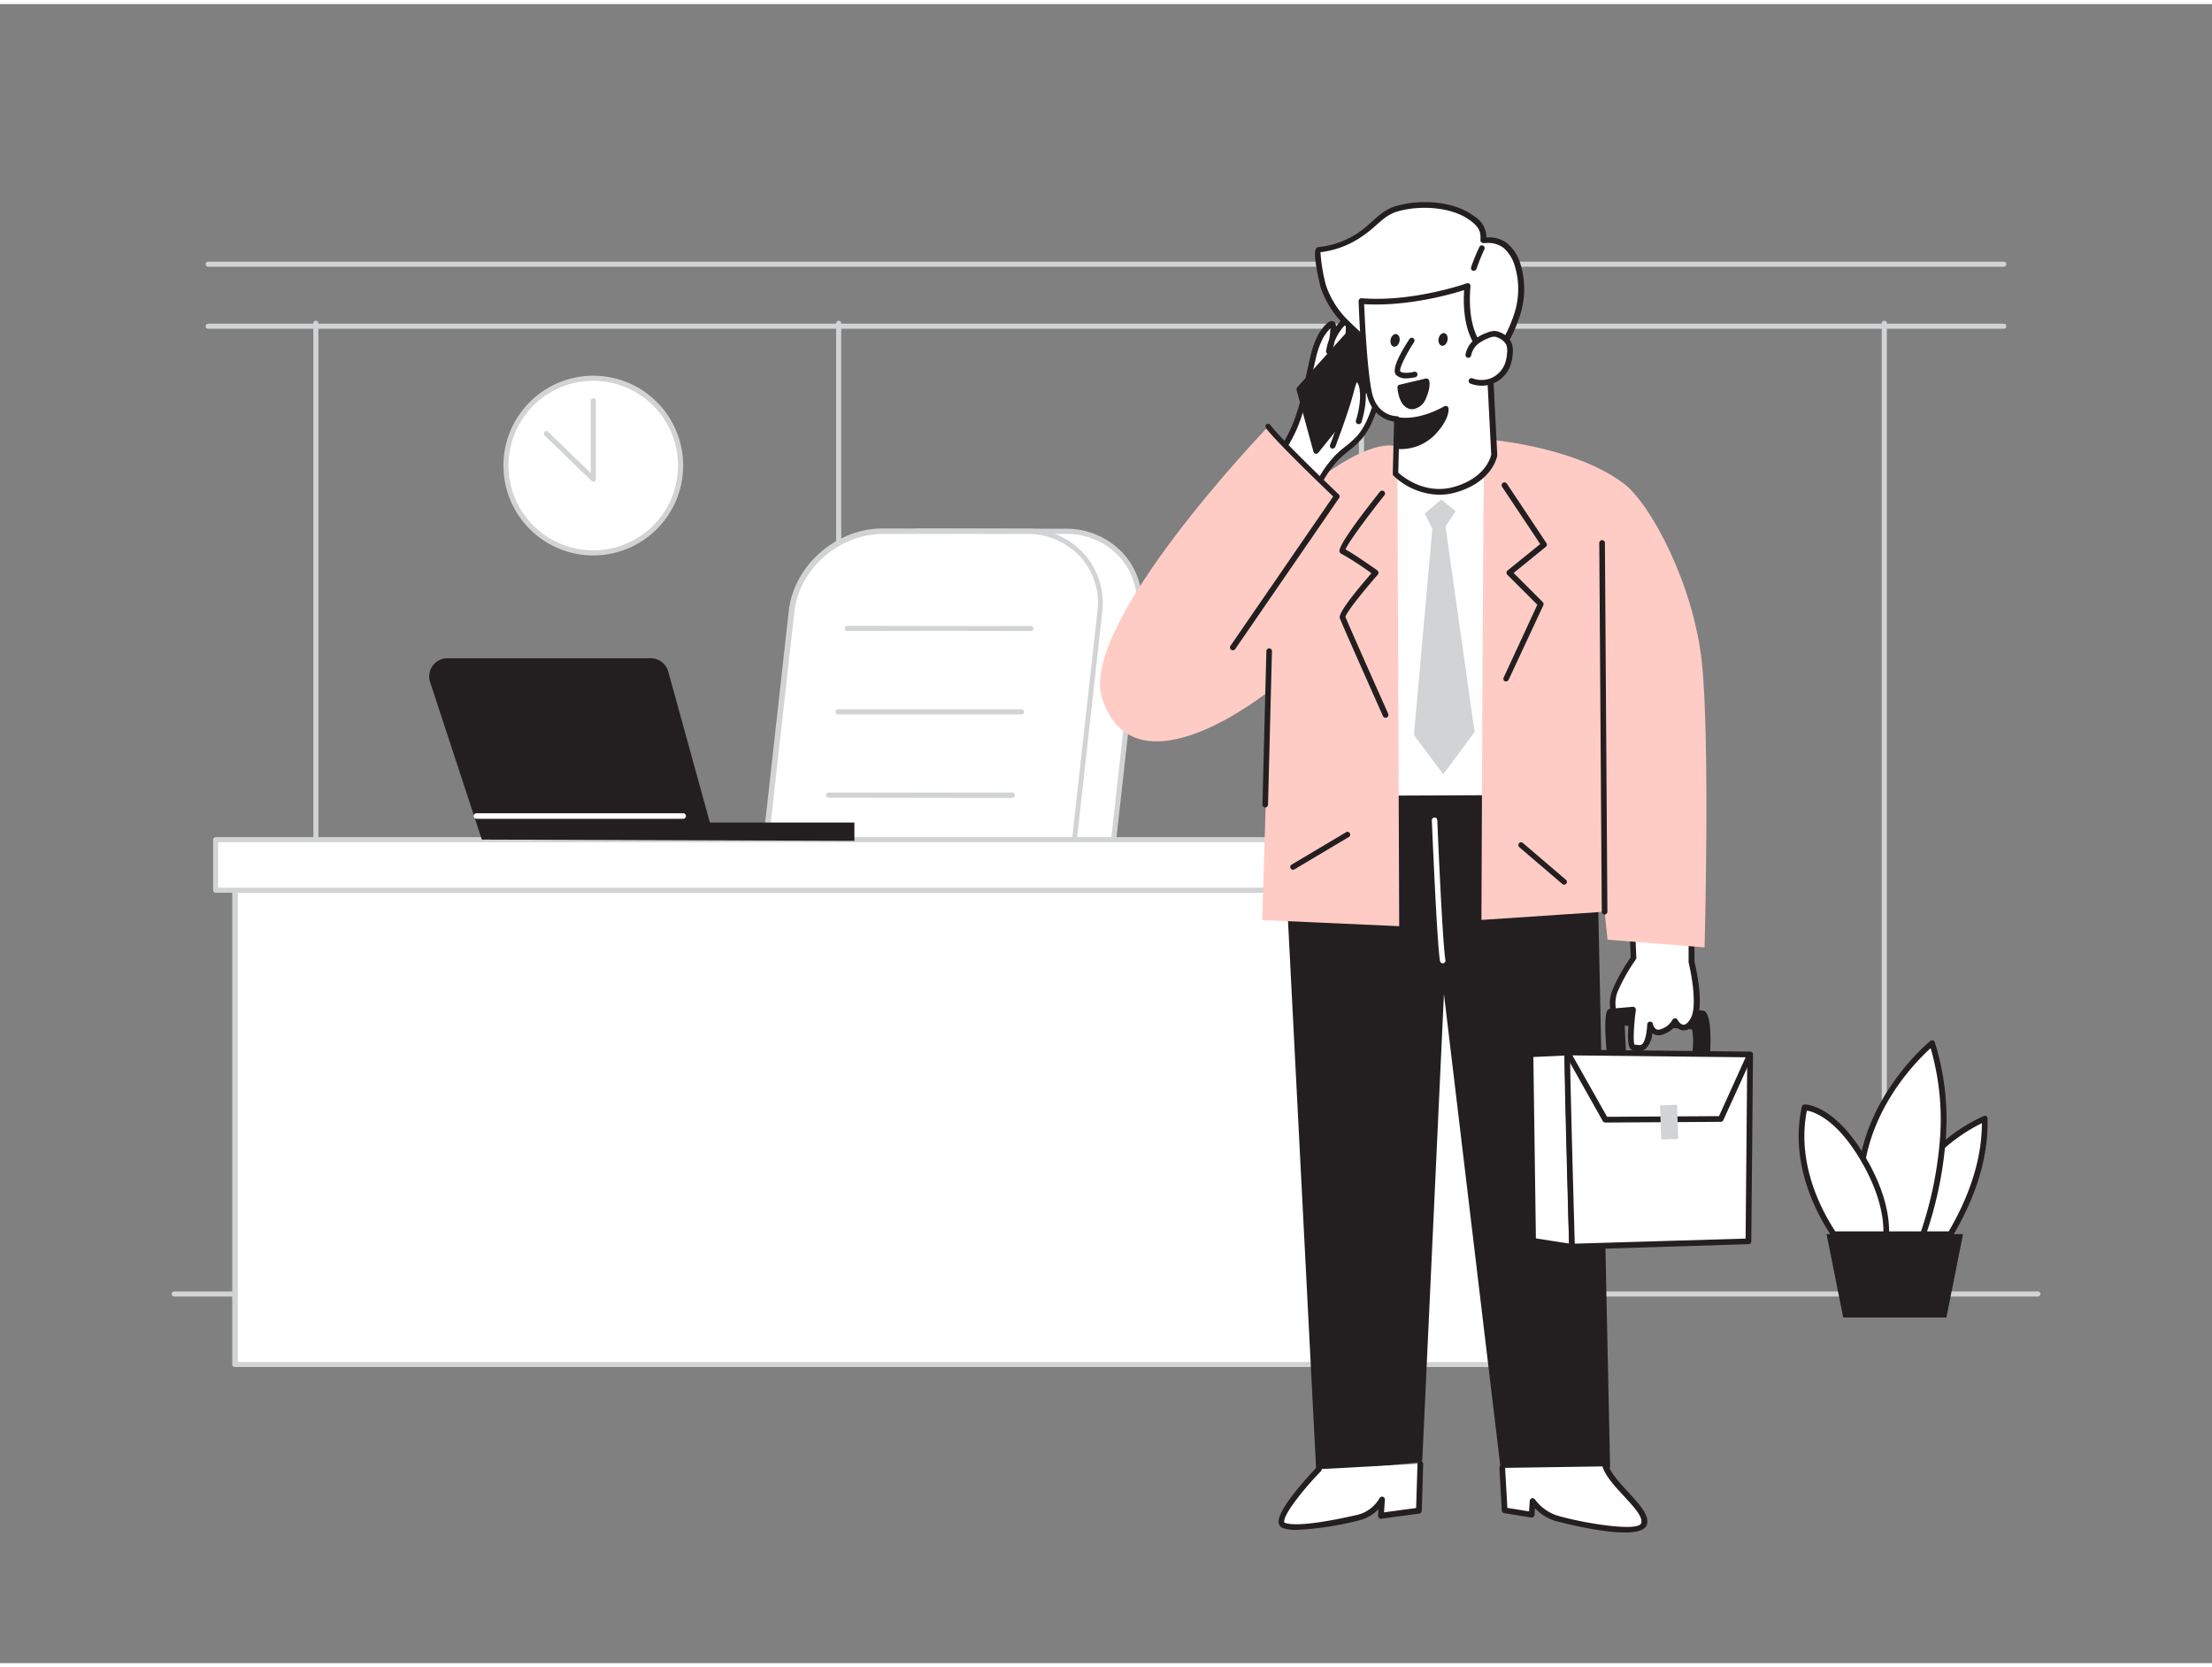 <svg xmlns="http://www.w3.org/2000/svg" viewBox="0 0 400 300" width="406" height="306" class="illustration styles_illustrationTablet__1DWOa"><rect x="0" y="0" width="400" height="300" fill="#808080" stroke="none"/><g id="_005" data-name="005"><path d="M57.12,232.76a.47.47,0,0,1-.46-.46V57.72a.47.47,0,0,1,.46-.46.46.46,0,0,1,.46.46V232.3A.46.46,0,0,1,57.12,232.76Z" fill="#d1d3d4"></path><path d="M151.66,232.76a.47.47,0,0,1-.46-.46V57.72a.47.47,0,0,1,.46-.46.46.46,0,0,1,.46.46V232.3A.46.46,0,0,1,151.66,232.76Z" fill="#d1d3d4"></path><path d="M246.2,232.76a.47.47,0,0,1-.46-.46V57.72a.47.47,0,0,1,.46-.46.46.46,0,0,1,.46.46V232.3A.46.46,0,0,1,246.2,232.76Z" fill="#d1d3d4"></path><path d="M340.74,232.76a.47.47,0,0,1-.46-.46V57.72a.46.46,0,1,1,.92,0V232.3A.47.47,0,0,1,340.74,232.76Z" fill="#d1d3d4"></path><path d="M362.35,58.71H37.65a.46.46,0,0,1-.46-.46.47.47,0,0,1,.46-.46h324.7a.47.47,0,0,1,.46.46A.46.46,0,0,1,362.35,58.71Z" fill="#d1d3d4"></path><path d="M362.35,47.5H37.65a.47.47,0,0,1-.46-.46.46.46,0,0,1,.46-.46h324.7a.46.46,0,0,1,.46.46A.47.47,0,0,1,362.35,47.5Z" fill="#d1d3d4"></path><line x1="368.51" y1="233.25" x2="31.49" y2="233.25" fill="#fff"></line><path d="M368.51,233.71h-337a.46.46,0,1,1,0-.92h337a.46.46,0,0,1,0,.92Z" fill="#d1d3d4"></path><path d="M192.64,95.33l-25.86,0c-8.26,0-15.68,6.48-16.57,14.52l-8.65,77.63,55.77.1L206,109.9C206.87,101.87,200.9,95.34,192.64,95.33Z" fill="#fff"></path><path d="M197.33,188h0l-55.76-.1a.47.47,0,0,1-.35-.15.52.52,0,0,1-.11-.36l8.65-77.63c.92-8.24,8.54-14.94,17-14.94h0l25.87.05a13.94,13.94,0,0,1,10.54,4.54A13.35,13.35,0,0,1,206.43,110l-8.65,77.64A.46.46,0,0,1,197.33,188Zm-55.26-1,54.84.09,8.61-77.22a12.44,12.44,0,0,0-3-9.82,13,13,0,0,0-9.86-4.24l-25.86,0h0c-8,0-15.21,6.32-16.08,14.11Z" fill="#d1d3d4"></path><path d="M185.52,95.33l-25.86,0c-8.26,0-15.68,6.48-16.57,14.52l-8.65,77.63,55.76.1,8.65-77.64C199.75,101.87,193.78,95.34,185.52,95.33Z" fill="#fff"></path><path d="M190.2,188h0l-55.76-.1a.45.45,0,0,1-.46-.51l8.65-77.63c.92-8.24,8.54-14.94,17-14.94h0l25.86.05a13.93,13.93,0,0,1,10.54,4.54A13.36,13.36,0,0,1,199.31,110l-8.65,77.64A.46.46,0,0,1,190.2,188ZM135,187l54.84.09,8.61-77.22a12.48,12.48,0,0,0-3-9.83,13.05,13.05,0,0,0-9.86-4.23l-25.86,0h0c-8,0-15.22,6.32-16.08,14.11Z" fill="#d1d3d4"></path><line x1="186.43" y1="112.89" x2="153.22" y2="112.84" fill="#fff"></line><path d="M186.43,113.35h0l-33.21,0a.46.46,0,1,1,0-.92h0l33.21.05a.47.47,0,0,1,.46.46A.46.46,0,0,1,186.43,113.35Z" fill="#d1d3d4"></path><line x1="184.74" y1="127.99" x2="151.54" y2="127.94" fill="#fff"></line><path d="M184.74,128.45h0l-33.2,0a.46.46,0,0,1-.46-.46.45.45,0,0,1,.46-.46h0l33.21,0a.46.46,0,1,1,0,.92Z" fill="#d1d3d4"></path><line x1="183.06" y1="143.09" x2="149.85" y2="143.04" fill="#fff"></line><path d="M183.06,143.55h0l-33.21-.05a.47.47,0,0,1-.46-.46.46.46,0,0,1,.46-.46h0l33.2,0a.46.46,0,0,1,.46.46A.45.45,0,0,1,183.06,143.55Z" fill="#d1d3d4"></path><rect x="42.49" y="158.58" width="237.59" height="87.42" transform="translate(322.56 404.58) rotate(-180)" fill="#fff"></rect><path d="M280.07,246.46H42.49A.47.47,0,0,1,42,246V158.58a.46.46,0,0,1,.47-.46H280.07a.45.45,0,0,1,.46.46V246A.46.46,0,0,1,280.07,246.46ZM43,245.54H279.61V159H43Z" fill="#d1d3d4"></path><rect x="38.98" y="151.1" width="247.87" height="9.14" transform="translate(325.83 311.34) rotate(-180)" fill="#fff"></rect><path d="M286.85,160.7H39a.47.47,0,0,1-.46-.46V151.1a.47.47,0,0,1,.46-.46H286.85a.46.46,0,0,1,.46.46v9.14A.46.46,0,0,1,286.85,160.7Zm-247.41-.92h247v-8.22H39.44Z" fill="#d1d3d4"></path><polygon points="232.15 141.09 238.5 264.93 256.7 263.18 260.89 172.96 271.77 264.33 290.62 264.46 287.98 139.79 232.15 141.09" fill="#231f20"></polygon><path d="M238.5,265.43a.47.47,0,0,1-.32-.12A.5.5,0,0,1,238,265l-6.35-123.84a.5.5,0,0,1,.13-.37.53.53,0,0,1,.36-.15L288,139.3a.49.49,0,0,1,.35.13.54.54,0,0,1,.16.35l2.64,124.67a.5.5,0,0,1-.5.51h0l-18.85-.13a.5.5,0,0,1-.49-.44L261.11,179l-3.91,84.2a.5.5,0,0,1-.45.48l-18.2,1.75Zm-5.83-123.85L239,264.39l17.26-1.66,4.16-89.8a.5.5,0,0,1,.48-.47.49.49,0,0,1,.51.44l10.84,90.94,17.89.12L287.49,140.3Z" fill="#231f20"></path><path d="M291,189.52s-.58-6.74.08-7.31,15.55.11,16.78.3.86,7.16.86,7.16l-2.23.06s.57-4.5-.24-4.76-12.93-.76-12.93-.76l.25,5.48Z" fill="#231f20"></path><path d="M306.49,190.23a.51.51,0,0,1-.5-.56,12.62,12.62,0,0,0,0-4.24c-.93-.17-7.68-.51-12.19-.7l.23,4.94a.5.5,0,0,1-.15.37.51.51,0,0,1-.38.15L291,190a.49.49,0,0,1-.46-.45c-.4-4.64-.32-7.24.24-7.73,1-.86,17,.16,17.18.18,1.38.21,1.46,4.3,1.28,7.69a.49.49,0,0,1-.48.47l-2.23.06Zm-13.17-6.52h0c2,.09,12.23.52,13.06.79.29.09,1.13.36.65,4.72l1.19,0c.13-3.09-.1-5.87-.52-6.21-1.28-.18-14.71-.76-16.3-.37-.25.65-.17,3.7,0,6.44l1.59.11-.23-4.93a.5.5,0,0,1,.14-.37A.55.55,0,0,1,293.32,183.71Z" fill="#231f20"></path><path d="M241.24,143.69l34.57-.15S274.57,83.24,273,81.7s-22.4,1.49-24.15,3S241.24,143.69,241.24,143.69Z" fill="#fff"></path><path d="M241.24,144.21a.52.52,0,0,1-.38-.17.55.55,0,0,1-.14-.4c1.39-13.53,6-57.77,7.81-59.31,1.19-1,8.37-2.24,12.42-2.79s11.32-1.33,12.44-.21c1.57,1.57,2.64,48,2.93,62.2a.5.5,0,0,1-.14.37.52.52,0,0,1-.37.16l-34.57.15Zm29.21-62.48c-5.58,0-19.71,2-21.24,3.38-1.23,1.72-5.08,35.45-7.4,58.06l33.47-.14c-.49-23.7-1.6-59.13-2.66-61A4.63,4.63,0,0,0,270.45,81.73Z" fill="#231f20"></path><path d="M295.41,172.53a32.67,32.67,0,0,0-3.42,6.11,5.7,5.7,0,0,0-.16,3.54l3.5-.31s-1,6.74.08,6.81,2.72,1,3-4.21c0,0,.33,2,2.15,1.38a4,4,0,0,0,2.37-1.92s1.37,2.64,3.17,0-.21-10.68-.21-10.68l0-3.79L295.27,169Z" fill="#fff"></path><path d="M296.43,189.31a4.59,4.59,0,0,1-.69-.07l-.36-.05a.77.77,0,0,1-.57-.31c-.71-.87-.36-4.41-.08-6.44l-2.85.25a.52.52,0,0,1-.53-.32,6.22,6.22,0,0,1,.15-3.89,30.71,30.71,0,0,1,3.39-6.1l-.14-3.4a.5.5,0,0,1,.15-.38.52.52,0,0,1,.39-.15l10.63.48a.5.5,0,0,1,.49.52l0,3.72c.21.83,2,8.31.13,11-.67,1-1.36,1.46-2.16,1.41a2.17,2.17,0,0,1-1.43-.77,5,5,0,0,1-2.21,1.5,2,2,0,0,1-1.76-.09l-.2-.13a4.28,4.28,0,0,1-1.15,2.79A1.77,1.77,0,0,1,296.43,189.31Zm-.85-1.13.31,0c.49.08.8.11,1.07-.11s.79-1.15.92-3.66a.52.52,0,0,1,1-.06,1.52,1.52,0,0,0,.58,1,1,1,0,0,0,.89,0,3.58,3.58,0,0,0,2.07-1.65.53.53,0,0,1,.45-.31.51.51,0,0,1,.48.28c.11.22.56.86,1.05.89s.93-.51,1.23-1c1.37-2,.26-8.1-.28-10.27a.5.5,0,0,1,0-.12l0-3.29-9.58-.44.13,3a.56.56,0,0,1-.09.31,32.56,32.56,0,0,0-3.36,6,6,6,0,0,0-.26,2.84l3.06-.27a.51.51,0,0,1,.42.16.52.52,0,0,1,.14.43C295.46,184.51,295.28,187.54,295.58,188.18Z" fill="#231f20"></path><path d="M268.44,78.68c-.25.6-.55,86.93-.55,86.93l22.27-1.49.54,5.06,17.54,1.4s1-37-.47-51.35-9.38-29-14.17-32.55C284.34,79.74,268.44,78.68,268.44,78.68Z" fill="#FFCCC5"></path><path d="M252.68,80l.34,86.74-24.77-1.11,1.25-41.43s-24.15,19.54-30.19,1.42c-4.46-13.37,30-49.2,30-49.2l9.93,8.88S247.9,78.61,252.68,80Z" fill="#FFCCC5"></path><polygon points="257.65 92.13 259.01 94.87 255.69 132.17 260.98 139.28 266.65 131.63 261.4 94.48 263.24 91.68 260.6 89.59 257.65 92.13" fill="#d1d3d4"></polygon><path d="M238.89,86A20.29,20.29,0,0,1,242,81.81a48.74,48.74,0,0,0,4-3.59,12.63,12.63,0,0,0,1.84-3.1,22.61,22.61,0,0,0,1.69-12c-.24-1.85-1.8-8.21-4.61-4.75a6.38,6.38,0,0,0-1.23,2.47,12.17,12.17,0,0,0,.2-3c0-.22-.05-.48-.26-.57s-.44.08-.6.24a9.52,9.52,0,0,0-2.69,5.21,13.92,13.92,0,0,0,.78-4.34c0-1.73-2,1.15-2.17,1.51a15.71,15.71,0,0,0-1.4,3.81c-1.34,5.51-2,11-5.06,16" fill="#fff"></path><path d="M238.89,86.49a.56.56,0,0,1-.27-.08.52.52,0,0,1-.17-.71,20.67,20.67,0,0,1,3.16-4.26c.53-.5,1.09-1,1.63-1.4a17.26,17.26,0,0,0,2.34-2.15,12.27,12.27,0,0,0,1.76-3A22,22,0,0,0,249,63.2c-.26-2-1.25-5-2.34-5.29-.39-.11-.84.16-1.36.8A5.87,5.87,0,0,0,244.16,61a.51.51,0,0,1-1-.22,11.94,11.94,0,0,0,.19-2.86,8.83,8.83,0,0,0-2,3.06,13,13,0,0,1-.54,1.94.51.51,0,0,1-1-.25,10.33,10.33,0,0,1,.53-2,12.87,12.87,0,0,0,.24-2.06,10.07,10.07,0,0,0-1.2,1.54A14.5,14.5,0,0,0,238,63.82c-.29,1.19-.54,2.37-.8,3.55-.91,4.25-1.85,8.64-4.32,12.57a.51.51,0,0,1-.87-.55c2.37-3.78,3.25-7.89,4.18-12.23.26-1.19.52-2.39.81-3.58a15.26,15.26,0,0,1,1.45-3.94s1.51-2.58,2.56-2.3c.26.07.57.3.58,1a9.79,9.79,0,0,1,1-1.2,1,1,0,0,1,1.18-.34,1.05,1.05,0,0,1,.57,1c0,.12,0,.24,0,.37l.1-.12c.8-1,1.62-1.37,2.44-1.14,2.29.64,3.08,6.09,3.08,6.14a22.91,22.91,0,0,1-1.73,12.26,13.11,13.11,0,0,1-1.91,3.23,17.23,17.23,0,0,1-2.48,2.29c-.53.43-1.07.87-1.57,1.34a19.67,19.67,0,0,0-3,4.06A.5.5,0,0,1,238.89,86.49Z" fill="#231f20"></path><path d="M249.47,66.59,238,80.81l-3.06-11.18L246.46,56.8Z" fill="#231f20"></path><path d="M238,81.31h-.1a.51.51,0,0,1-.38-.36l-3.06-11.18a.49.49,0,0,1,.11-.46l11.52-12.83a.5.5,0,0,1,.48-.15.46.46,0,0,1,.37.34l3,9.78a.49.49,0,0,1-.08.45L238.39,81.12A.51.51,0,0,1,238,81.31Zm-2.51-11.55,2.73,10,10.69-13.26-2.66-8.69Z" fill="#231f20"></path><path d="M249.69,38.6c-1.25,1-2.44,2.23-3.66,3a16.13,16.13,0,0,1-7.52,2.76c-.71.05.6,6.1.79,6.65a16.64,16.64,0,0,0,3.57,6,51.59,51.59,0,0,0,4.64,4.23c2.05,1.71,5.2,2,7.73,2.3,2.25.29,4.64.89,6.87,1s4.92.29,6.93-.57c2.63-1.13,4.17-4.54,5-7.08a14.74,14.74,0,0,0,.2-10,7.16,7.16,0,0,0-2.17-3.17c-1.25-1-2.46-.89-3.89-.92.12-1.8-.47-2.78-2-3.93-3.62-2.76-9.91-3-14.13-1.62A8.2,8.2,0,0,0,249.69,38.6Z" fill="#fff"></path><path d="M264.78,65.09c-.75,0-1.49,0-2.17-.06l-.52,0a33.22,33.22,0,0,1-4.36-.58c-.86-.15-1.72-.3-2.55-.41L254.6,64c-2.54-.31-5.41-.66-7.42-2.34a51.57,51.57,0,0,1-4.69-4.27,17.32,17.32,0,0,1-3.68-6.16s-1.52-6-.84-7a.64.64,0,0,1,.51-.3,15.6,15.6,0,0,0,7.27-2.68A19.6,19.6,0,0,0,248,39.4c.47-.41.93-.83,1.41-1.21a8.62,8.62,0,0,1,2.57-1.52c4.17-1.4,10.71-1.28,14.61,1.7a4.51,4.51,0,0,1,2.21,3.83,5.48,5.48,0,0,1,3.68,1,7.68,7.68,0,0,1,2.33,3.39,15.36,15.36,0,0,1-.19,10.4c-1.37,4-3.16,6.45-5.34,7.38A11.45,11.45,0,0,1,264.78,65.09Zm-26-20.23a31,31,0,0,0,1,6,16.07,16.07,0,0,0,3.46,5.78,49.92,49.92,0,0,0,4.59,4.19c1.78,1.48,4.49,1.81,6.88,2.11l.59.07c.85.11,1.72.26,2.6.42a35.44,35.44,0,0,0,4.22.56l.52,0c2,.08,4.44.19,6.19-.56s3.49-3.09,4.76-6.77a14.35,14.35,0,0,0,.21-9.69,6.63,6.63,0,0,0-2-2.95,4.65,4.65,0,0,0-3.16-.8h-.42a.56.56,0,0,1-.37-.17.5.5,0,0,1-.14-.38c.11-1.56-.31-2.37-1.78-3.49-3.49-2.66-9.68-2.87-13.66-1.54A7.85,7.85,0,0,0,250,39h0c-.46.37-.91.77-1.36,1.17A20,20,0,0,1,246.31,42,16.52,16.52,0,0,1,238.82,44.86Zm10.87-6.26h0Z" fill="#231f20"></path><path d="M252.58,75l-.25,9.89s4.54,4.68,10.83,2.85,7-6.26,7-6.26l-.91-17.94s-4.84-2.29-3.93-12.59c0,0-9.68,3.48-19.19,2.72,0,0,.41,11.58,1.41,16.47S252.58,75,252.58,75Z" fill="#fff"></path><path d="M260.19,88.72A12.31,12.31,0,0,1,252,85.29a.5.5,0,0,1-.14-.37l.23-9.42c-1.21-.18-4.15-1.06-5-5.21-1-4.88-1.4-16.09-1.41-16.56a.53.53,0,0,1,.55-.54c9.28.74,18.88-2.66,19-2.69a.51.51,0,0,1,.68.53c-.86,9.76,3.6,12.07,3.64,12.09a.51.51,0,0,1,.29.44l.91,17.93a.4.4,0,0,1,0,.11c0,.2-.86,4.77-7.39,6.67A11,11,0,0,1,260.19,88.72Zm-7.34-4c.82.75,4.88,4.1,10.16,2.56,5.59-1.63,6.54-5.3,6.65-5.8l-.9-17.59c-1-.67-4.54-3.56-4-12.17-2.41.77-10.27,3-18.08,2.54.1,2.4.52,11.65,1.37,15.82.9,4.39,4.36,4.44,4.52,4.44h0a.52.52,0,0,1,.37.16.51.51,0,0,1,.15.37Z" fill="#231f20"></path><path d="M265.52,63.44a4.19,4.19,0,0,1,1.31-2.28A7.31,7.31,0,0,1,269,59.93a3.07,3.07,0,0,1,1.32-.3,2.31,2.31,0,0,1,.92.29,3.16,3.16,0,0,1,1.61,1.53,3.7,3.7,0,0,1,.17,1.81,7.59,7.59,0,0,1-.4,2,5,5,0,0,1-6.55,2.94" fill="#fff"></path><path d="M267.91,69a5.51,5.51,0,0,1-2-.37.52.52,0,0,1-.3-.67.53.53,0,0,1,.67-.29,4.59,4.59,0,0,0,3.49-.09A4.67,4.67,0,0,0,272.15,65a7.17,7.17,0,0,0,.37-1.82,3.56,3.56,0,0,0-.13-1.57A2.77,2.77,0,0,0,271,60.38a2.11,2.11,0,0,0-.73-.24,2.73,2.73,0,0,0-1.1.27,7,7,0,0,0-2,1.13,3.64,3.64,0,0,0-1.14,2,.53.53,0,0,1-.61.41.51.51,0,0,1-.4-.61,4.63,4.63,0,0,1,1.47-2.57,7.75,7.75,0,0,1,2.32-1.31,3.57,3.57,0,0,1,1.56-.35,3.16,3.16,0,0,1,1.11.34,3.75,3.75,0,0,1,1.86,1.8,4.33,4.33,0,0,1,.2,2.06,7.53,7.53,0,0,1-.43,2.09,5.53,5.53,0,0,1-5.2,3.61Z" fill="#231f20"></path><path d="M252.68,80a8.31,8.31,0,0,0,6.42-2.43c2.67-2.83,2.36-4.39,2.36-4.39s-4.41,2.69-8.61,2.05Z" fill="#231f20"></path><path d="M253.21,80.47c-.33,0-.54,0-.58,0a.49.49,0,0,1-.44-.51l.16-4.77a.47.47,0,0,1,.18-.36.5.5,0,0,1,.39-.11c4,.6,8.23-2,8.28-2a.47.47,0,0,1,.46,0,.5.5,0,0,1,.28.36c0,.18.29,1.89-2.48,4.82A8.66,8.66,0,0,1,253.21,80.47Zm.12-4.73-.13,3.73a7.75,7.75,0,0,0,5.53-2.29,8.71,8.71,0,0,0,2.1-3.14A14.87,14.87,0,0,1,253.33,75.74Z" fill="#231f20"></path><path d="M255.29,60.84s-3.28,5-2.48,5.88,3,.25,3,.25" fill="#fff"></path><path d="M254.31,67.68a2.52,2.52,0,0,1-1.86-.62c-.89-1,.83-4.05,2.42-6.49a.5.5,0,0,1,.69-.15.51.51,0,0,1,.15.7c-1.53,2.34-2.71,4.81-2.51,5.28.43.45,1.87.26,2.5.09a.5.5,0,0,1,.61.35.51.51,0,0,1-.35.62A7.35,7.35,0,0,1,254.31,67.68Z" fill="#231f20"></path><ellipse cx="260.94" cy="60.64" rx="1.16" ry="0.82" transform="translate(149.04 304.04) rotate(-78.39)" fill="#231f20"></ellipse><ellipse cx="252.26" cy="60.8" rx="1.16" ry="0.82" transform="translate(141.95 295.67) rotate(-78.39)" fill="#231f20"></ellipse><path d="M257.93,68.2l-4.73,1.11s.18,3.72,2.46,3.43C257.47,72.51,258.3,68.75,257.93,68.2Z" fill="#231f20"></path><path d="M255.41,73.26a2,2,0,0,1-1.35-.5c-1.22-1-1.35-3.33-1.36-3.43a.49.49,0,0,1,.39-.5l4.73-1.12a.51.51,0,0,1,.53.21c.4.61,0,2.31-.46,3.29a3,3,0,0,1-2.17,2A1.63,1.63,0,0,1,255.41,73.26Zm-1.67-3.57a3.91,3.91,0,0,0,1,2.31,1.14,1.14,0,0,0,.9.25,1.78,1.78,0,0,0,1.11-.94,6.06,6.06,0,0,0,.81-2.5Z" fill="#231f20"></path><path d="M268,44.1a37.3,37.3,0,0,0-1.47,3.61" fill="#fff"></path><path d="M266.5,48.21a.41.41,0,0,1-.16,0,.5.5,0,0,1-.32-.63,38,38,0,0,1,1.5-3.67.5.5,0,1,1,.9.44A37,37,0,0,0,267,47.87.5.5,0,0,1,266.5,48.21Z" fill="#231f20"></path><path d="M222.93,116.85a.52.52,0,0,1-.29-.09.51.51,0,0,1-.13-.72l18.57-27c-1.79-1.72-10.34-9.92-12.16-12.38A.51.51,0,0,1,229,76a.52.52,0,0,1,.72.11c1.93,2.62,12.26,12.45,12.37,12.55a.5.5,0,0,1,.06.66l-18.82,27.36A.53.53,0,0,1,222.93,116.85Z" fill="#231f20"></path><path d="M241,79.85s1.59-4.14,2.68-7.62,1.1-5,2-4.28,1.23,3.56,0,7.5" fill="#fff"></path><path d="M241,80.37a.39.39,0,0,1-.18,0,.51.51,0,0,1-.3-.66s1.6-4.17,2.67-7.6c.28-.9.49-1.67.66-2.3.42-1.55.61-2.25,1.19-2.45a1,1,0,0,1,.94.23c1.25,1,1.34,4.34.22,8a.52.52,0,1,1-1-.3c1.21-4,.7-6.47.15-6.92a13.64,13.64,0,0,0-.52,1.66c-.17.64-.38,1.42-.67,2.34-1.08,3.46-2.67,7.62-2.69,7.66A.51.51,0,0,1,241,80.37Z" fill="#231f20"></path><polygon points="283.43 189.58 276.76 189.9 277.23 223.59 284.27 224.68 283.43 189.58" fill="#fff"></polygon><path d="M284.27,225.2h-.08l-7-1.09a.51.51,0,0,1-.43-.5l-.48-33.69a.52.52,0,0,1,.49-.52l6.67-.33a.51.51,0,0,1,.38.14.5.5,0,0,1,.16.36l.85,35.11a.55.55,0,0,1-.18.4A.53.53,0,0,1,284.27,225.2Zm-6.53-2,6,.93-.82-34-5.64.27Z" fill="#231f20"></path><path d="M283.43,189.58c-.19.45.84,35.1.84,35.1l31.9-1,.31-33.79Z" fill="#fff"></path><path d="M284.27,225.2a.5.5,0,0,1-.35-.14.58.58,0,0,1-.17-.36c-1-34.77-.86-35.18-.8-35.32a.62.62,0,0,1,.48-.32l33.06.36a.52.52,0,0,1,.51.52l-.31,33.79a.51.51,0,0,1-.5.51l-31.9,1Zm-.35-35.1c0,3.11.48,21.39.85,34.05l30.89-.92.3-32.78Z" fill="#231f20"></path><path d="M290.29,202.25a.51.51,0,0,1-.45-.26L283,189.83a.51.51,0,0,1,.19-.7.53.53,0,0,1,.71.19l6.71,11.89,20.24-.12L316,189.72a.52.52,0,0,1,.94.43l-5.31,11.67a.53.53,0,0,1-.47.3l-20.88.13Z" fill="#231f20"></path><rect x="300.3" y="199.08" width="3.08" height="6.17" transform="translate(-7.21 11.21) rotate(-2.1)" fill="#d1d3d4"></rect><path d="M256.89,263.93l-.26,8.49-6.86.93.2-2.93a6.81,6.81,0,0,1-4.4,3.27c-3.14.71-10.82,2.36-13.38,1.42s6.31-10.18,6.31-10.18" fill="#fff"></path><path d="M234.45,275.91a7.37,7.37,0,0,1-2.44-.32,1.17,1.17,0,0,1-.77-.86c-.53-2.3,5.65-8.86,6.89-10.16a.52.52,0,0,1,.73,0,.51.51,0,0,1,0,.73c-2.93,3-6.92,7.92-6.62,9.21,0,.06,0,.09.11.12,1.68.62,6.33.11,13.1-1.44a6.3,6.3,0,0,0,4-3,.51.51,0,0,1,.6-.27.5.5,0,0,1,.38.53l-.15,2.29,5.8-.79.25-8a.52.52,0,0,1,.53-.5.51.51,0,0,1,.5.53l-.26,8.48a.53.53,0,0,1-.45.5l-6.86.93a.53.53,0,0,1-.42-.13.52.52,0,0,1-.17-.42l.08-1.18a7.21,7.21,0,0,1-3.64,2.06A56.56,56.56,0,0,1,234.45,275.91Z" fill="#231f20"></path><path d="M271.66,264.7l.43,7.67,4.89.79.16-2.46a8.65,8.65,0,0,0,4.13,3.06c2.57.79,15.21,3.64,16,1.07s-5.53-6.61-7-10.41" fill="#fff"></path><path d="M293.83,276.38c-4.91,0-12.61-2.1-12.71-2.13a8.63,8.63,0,0,1-3.55-2.25l-.08,1.2a.52.52,0,0,1-.19.36.52.52,0,0,1-.4.11l-4.9-.79a.51.51,0,0,1-.43-.48l-.43-7.68a.52.52,0,0,1,.49-.54.5.5,0,0,1,.54.49l.41,7.26,3.92.63.13-1.9a.51.51,0,0,1,.94-.25,8.16,8.16,0,0,0,3.85,2.85c4.18,1.29,14.83,3.13,15.36,1.42.35-1.14-1.39-3-3.07-4.82s-3.21-3.46-3.89-5.26a.51.51,0,0,1,1-.37c.61,1.61,2.18,3.3,3.69,4.93,2,2.21,3.82,4.11,3.29,5.82C297.45,276,295.88,276.38,293.83,276.38Z" fill="#231f20"></path><path d="M290.17,164.64a.52.52,0,0,1-.52-.52l-.45-66.67a.51.51,0,0,1,.51-.52h0a.51.51,0,0,1,.51.51l.45,66.68a.53.53,0,0,1-.51.52Z" fill="#231f20"></path><path d="M250.56,129.05a.53.53,0,0,1-.48-.3c-.3-.69-7.48-16.78-7.79-17.69-.09-.29-.38-1.14,5.71-8.14a55.92,55.92,0,0,0-5.38-3.49.69.69,0,0,1-.39-.41c-.24-.79,2.23-4.45,7.32-10.87a.52.52,0,0,1,.81.65c-3.19,4-6.53,8.56-7.06,9.81,1.37.71,5,3.25,5.76,3.79a.53.53,0,0,1,.09.77c-2.76,3.15-5.67,6.82-5.86,7.63.46,1.18,5.71,13,7.74,17.52a.53.53,0,0,1-.26.69A.52.52,0,0,1,250.56,129.05Z" fill="#231f20"></path><path d="M272.38,122.47a.57.57,0,0,1-.22,0,.52.52,0,0,1-.25-.69L278,108.61l-5.43-5.42a.52.52,0,0,1-.15-.39.56.56,0,0,1,.19-.38l5.91-4.78-6.91-10.37a.52.52,0,0,1,.86-.58l7.17,10.77a.5.5,0,0,1-.1.68l-5.83,4.73,5.27,5.27a.5.5,0,0,1,.1.58l-6.27,13.46A.53.53,0,0,1,272.38,122.47Z" fill="#231f20"></path><path d="M233.81,156.54a.51.51,0,0,1-.43-.25.5.5,0,0,1,.18-.68l9.85-5.86a.49.49,0,0,1,.68.17.5.5,0,0,1-.17.69l-9.85,5.86A.48.48,0,0,1,233.81,156.54Z" fill="#231f20"></path><path d="M282.84,159.23a.49.49,0,0,1-.32-.12l-7.78-6.65a.51.51,0,0,1-.05-.71.49.49,0,0,1,.7-.05l7.78,6.65a.5.5,0,0,1-.33.88Z" fill="#231f20"></path><path d="M260.89,173.45a.49.49,0,0,1-.49-.41c-.56-3.19-1.44-24.53-1.48-25.44a.49.49,0,0,1,.47-.51.51.51,0,0,1,.52.47c0,.23.92,22.19,1.47,25.31a.5.5,0,0,1-.4.58Z" fill="#fff"></path><path d="M228.79,145.27h0a.51.51,0,0,1-.5-.53L229,117a.51.51,0,0,1,.51-.5h0a.51.51,0,0,1,.5.53l-.71,27.71A.52.52,0,0,1,228.79,145.27Z" fill="#231f20"></path><path d="M351.2,206.53a29.93,29.93,0,0,1,7.66-5c.23,8.19-3.09,15.73-6.16,20.88h-10" fill="#fff"></path><path d="M352.7,222.93h-10a.52.52,0,1,1,0-1h9.69c2.78-4.73,6-11.83,6-19.57a30.88,30.88,0,0,0-6.81,4.58.52.52,0,0,1-.69-.77,30.53,30.53,0,0,1,7.81-5.09.52.52,0,0,1,.47,0,.51.51,0,0,1,.24.42c.24,8.43-3.26,16.16-6.24,21.16A.52.52,0,0,1,352.7,222.93Z" fill="#231f20"></path><path d="M336.89,208.73c2.45-12.81,12.49-20.86,12.49-20.86a46.48,46.48,0,0,1,1.82,18.66,68.32,68.32,0,0,1-3.45,15.88H337" fill="#fff"></path><path d="M347.75,222.93H337a.52.52,0,0,1,0-1h10.38a68.43,68.43,0,0,0,3.31-15.42,46.15,46.15,0,0,0-1.57-17.71c-2.15,1.94-9.68,9.35-11.73,20.06a.51.51,0,0,1-1-.2c2.46-12.85,12.57-21.08,12.68-21.17a.52.52,0,0,1,.47-.09.5.5,0,0,1,.34.34,46.81,46.81,0,0,1,1.85,18.86,69.47,69.47,0,0,1-3.48,16A.53.53,0,0,1,347.75,222.93Z" fill="#231f20"></path><path d="M331.58,222.42h9.51c.1-2.82-.54-7.09-3.6-12.62l-.61-1.07c-5.51-9.33-10.55-9.23-10.55-9.23C324.2,209.32,328.7,218.07,331.58,222.42Z" fill="#fff"></path><path d="M341.09,222.93h-9.51a.5.5,0,0,1-.43-.23c-2.92-4.4-7.5-13.29-5.33-23.31a.54.54,0,0,1,.5-.41c.21,0,5.41,0,11,9.49l.61,1.08c3.19,5.78,3.76,10.2,3.67,12.88A.52.52,0,0,1,341.09,222.93Zm-9.23-1h8.72c0-2.59-.66-6.63-3.54-11.85-.21-.36-.41-.72-.6-1.06-4.41-7.46-8.44-8.72-9.7-8.93C324.91,209.35,329.07,217.62,331.86,221.9Z" fill="#231f20"></path><polygon points="333.31 237.5 351.97 237.5 354.98 222.42 330.3 222.42 333.31 237.5" fill="#231f20"></polygon><circle cx="107.28" cy="83.45" r="15.79" fill="#fff"></circle><path d="M107.28,99.7a16.25,16.25,0,1,1,16.26-16.25A16.27,16.27,0,0,1,107.28,99.7Zm0-31.58a15.33,15.33,0,1,0,15.33,15.33A15.35,15.35,0,0,0,107.28,68.12Z" fill="#d1d3d4"></path><polyline points="98.8 77.65 107.28 85.88 107.28 71.74" fill="#fff"></polyline><path d="M107.28,86.34a.45.45,0,0,1-.32-.13L98.48,78a.46.46,0,0,1,0-.65.47.47,0,0,1,.65,0l7.7,7.47V71.74a.47.47,0,0,1,.46-.46.46.46,0,0,1,.46.46V85.88a.47.47,0,0,1-.28.43A.52.52,0,0,1,107.28,86.34Z" fill="#d1d3d4"></path><path d="M154.5,151.31V148H128.37l-7.53-27.3a3.3,3.3,0,0,0-3.17-2.41H80.91a3.29,3.29,0,0,0-3.13,4.32l9.35,28.47Z" fill="#231f20"></path><path d="M123.54,147.32H86.16a.5.5,0,1,1,0-1h37.38a.5.5,0,1,1,0,1Z" fill="#fff"></path></g></svg>